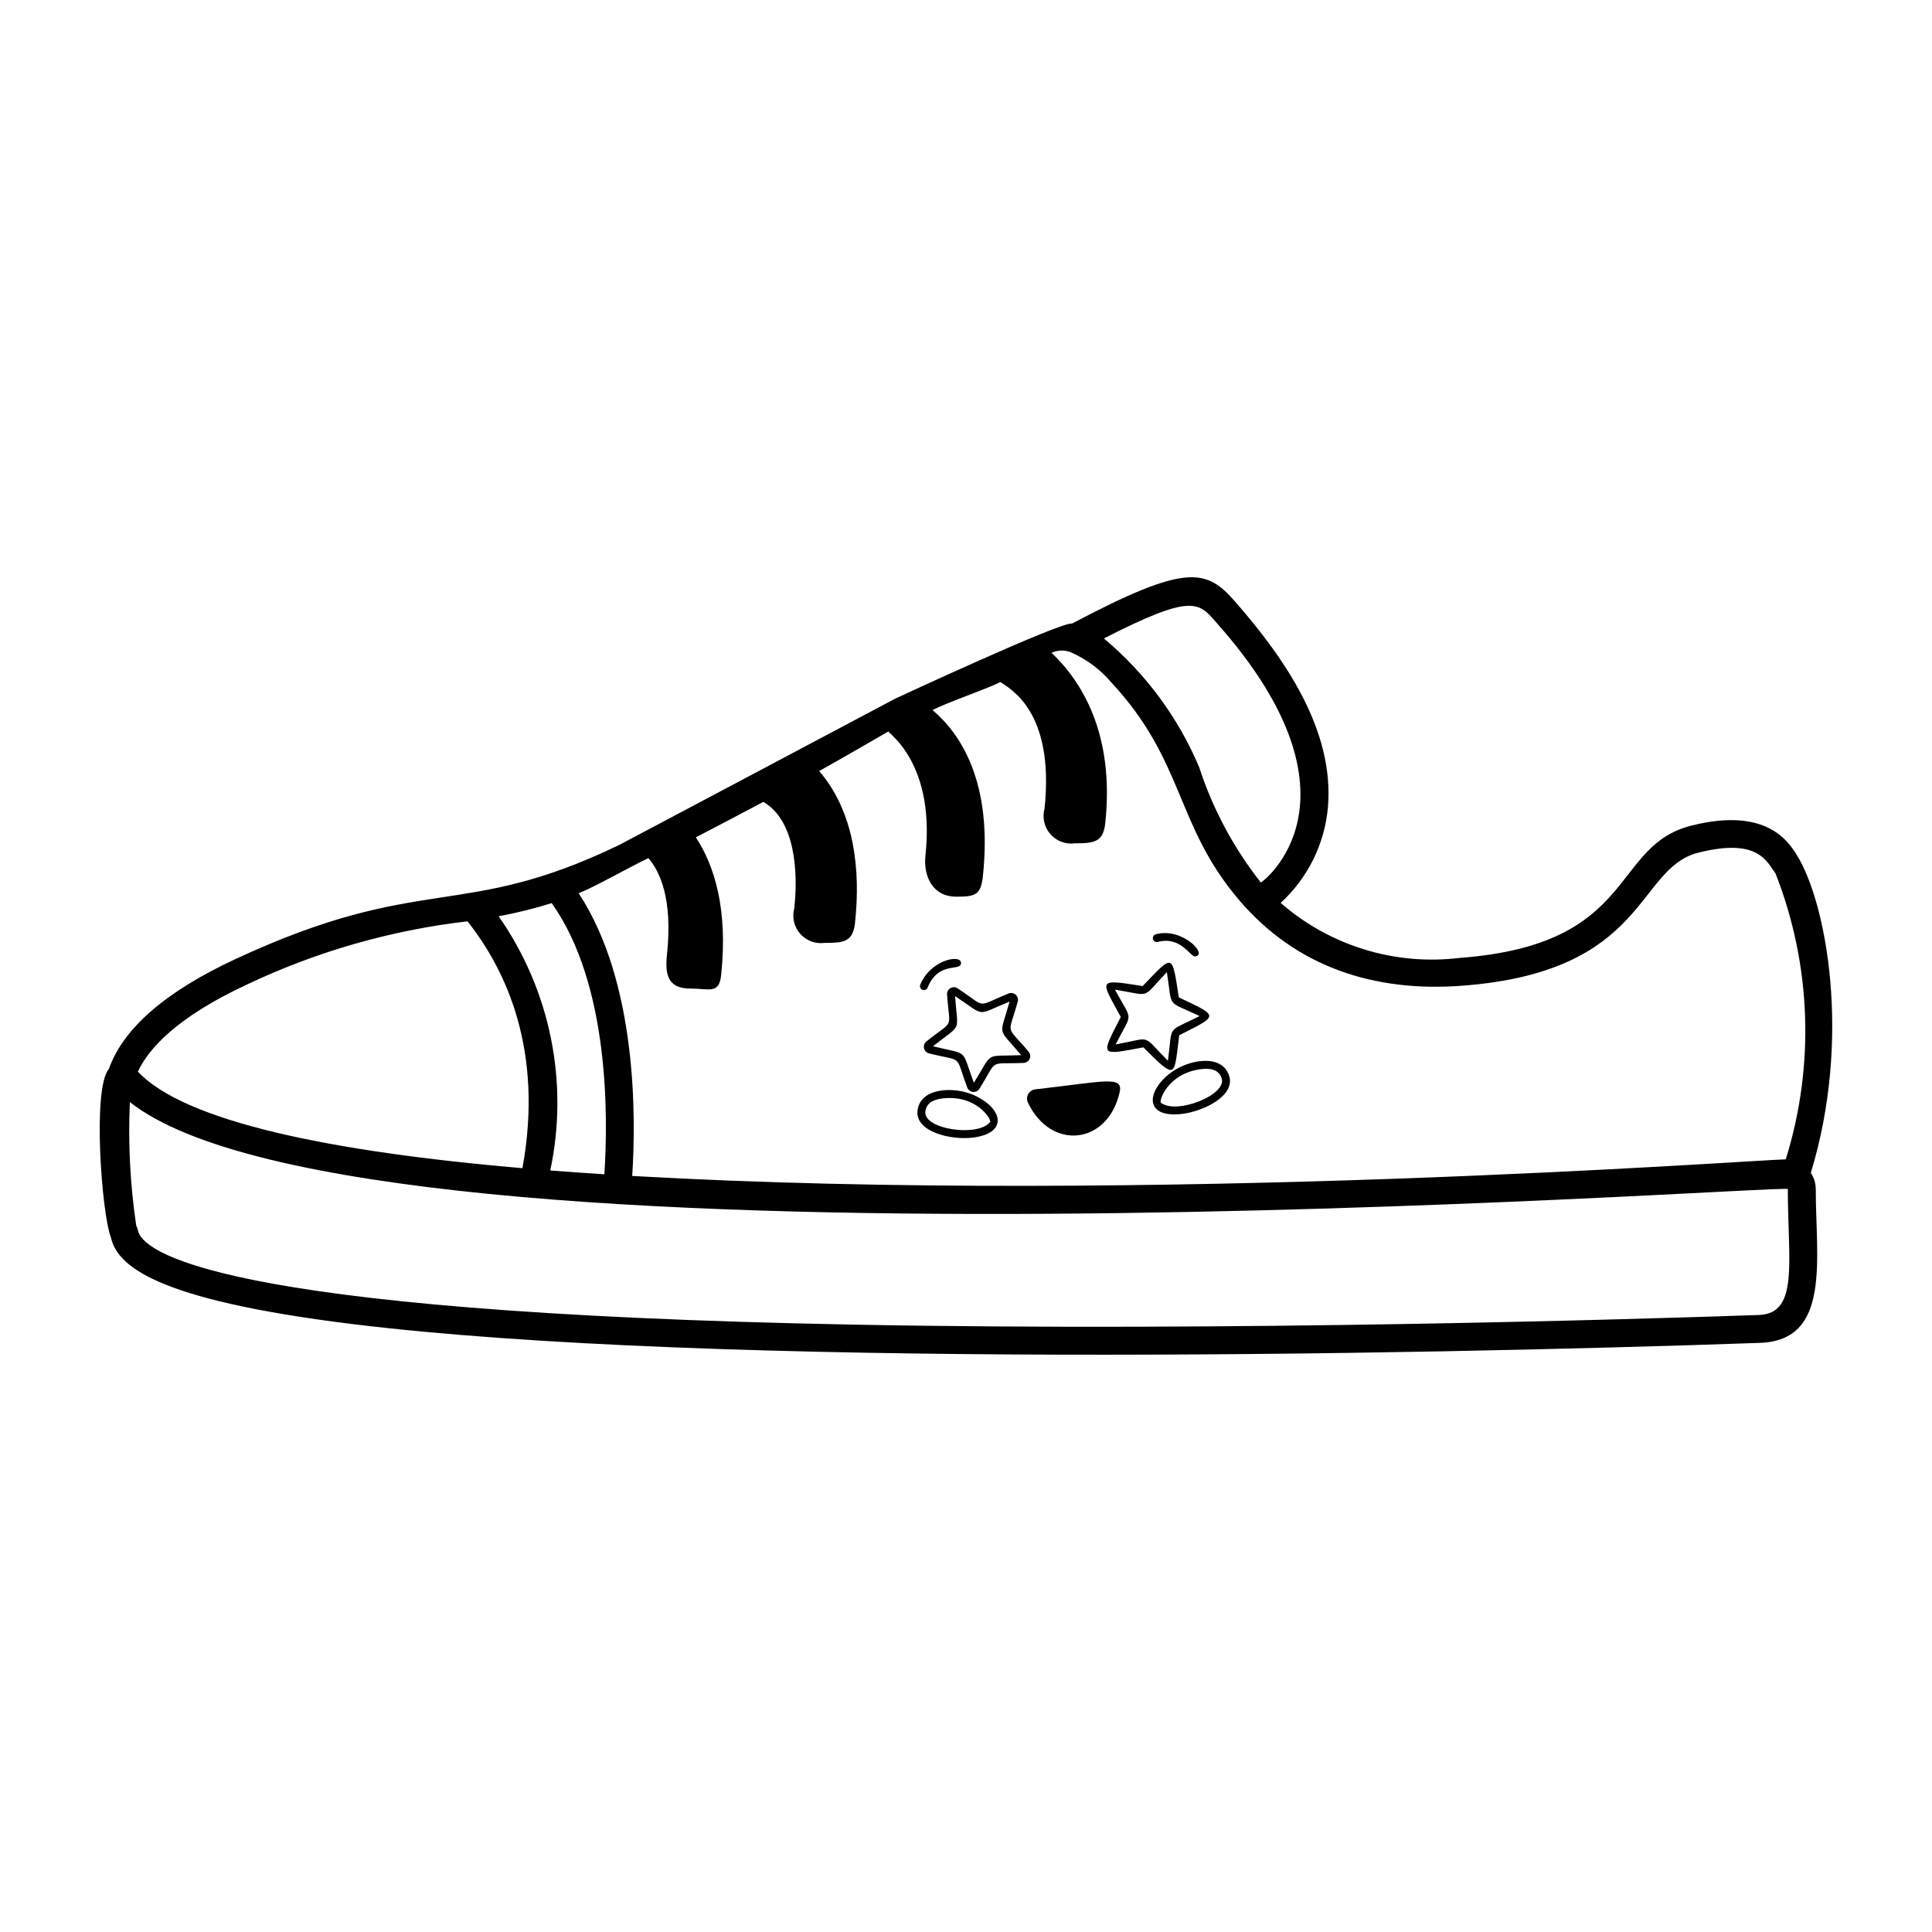 <?xml version="1.0" encoding="UTF-8"?>
<!-- Uploaded to: ICON Repo, www.svgrepo.com, Generator: ICON Repo Mixer Tools -->
<svg fill="#000000" width="800px" height="800px" version="1.1" viewBox="144 144 512 512" xmlns="http://www.w3.org/2000/svg">
 <g>
  <path d="m620.19 370.61c-2.195-3.508-8.031-12.828-27.887-7.828-21.648 5.371-14.137 31.543-61.438 35.07h-0.004c-17.172 2.098-34.434-3.199-47.473-14.57 7.176-6.574 11.641-15.59 12.52-25.285 1.762-20.297-11.18-39.203-24.504-54.469-7.684-8.824-12.844-10.371-43.301 5.723-2.824-0.59-46.918 19.926-46.918 19.926-7.273 3.891-73.094 38.746-73.094 38.746-41.988 20.262-51.887 7.07-101.74 30.262-18.473 8.586-29.723 18.367-33.488 29.082-4.488 5.125-1.836 38.719 0.488 44.516 1.605 7.387 10.844 16.562 64.094 23.113 94.914 11.676 278.48 8.266 372.95 4.981 18.941-0.66 14.801-22.098 14.801-40.758-0.008-1.531-0.461-3.027-1.309-4.305 10.906-35.727 4.078-71.695-3.699-84.203zm-153.62-61.371c41.512 46.828 11.715 68.812 11.562 68.637h0.004c-7.215-9.152-12.754-19.512-16.355-30.594-5.586-13.207-14.238-24.891-25.242-34.086 23.832-12.18 25.156-9.539 30.031-3.957zm-120.28 47.266c8.453 4.902 9.258 18.52 8.199 28.195-0.648 2.371-0.059 4.91 1.562 6.754 1.621 1.848 4.062 2.758 6.496 2.426 4.969 0 7.481-0.223 8.035-5.273 1.551-14.223-0.199-29.465-9.492-40.277 4.883-2.668 18.496-10.582 18.496-10.582-2.164-0.484 12.477 6.594 9.668 32.969-0.621 5.812 2.168 10.91 8.062 10.91 4.977 0 6.609-0.293 7.152-5.352 2.676-25.102-5.977-37.879-13.34-44.094 3.746-1.969 14.48-5.644 17.988-7.426 2.102 1.555 14.488 7.312 11.688 33.582v-0.004c-0.641 2.371-0.047 4.898 1.574 6.742 1.621 1.84 4.055 2.746 6.484 2.41 4.977 0 7.496-0.238 8.039-5.301 2.535-23.75-6.309-37.664-14.223-45.18 1.5-0.691 3.207-0.789 4.781-0.273 4.277 1.801 8.07 4.59 11.066 8.137 19.512 21.012 16.844 37.641 33.762 57.555 15.215 17.91 35.973 24.547 59.129 22.809 49.41-3.684 46.062-31.148 62.68-35.27 15.875-3.996 18.117 2.383 20.445 5.531v-0.004c9.492 24.207 10.445 50.93 2.699 75.754-7.387 0.062-168.43 12.223-305.7 4.398 1.02-15.555 1.332-51.352-14.184-74.91 4.07-1.605 13.695-7.047 18.477-9.328 3.031 3.523 6.488 10.812 4.93 25.43-0.621 5.812 0.406 9.152 6.301 9.152 4.977 0 7.496 1.523 8.039-3.539 1.871-17.551-1.801-29.066-6.691-36.543 4.418-2.316 12.703-6.617 17.875-9.398zm-56.086 26.832c15.344 21.578 14.957 56.766 13.957 71.859-4.867-0.309-9.645-0.645-14.332-1.008 4.969-23.383 0.016-47.777-13.684-67.371 4.754-0.871 9.449-2.035 14.059-3.481zm-80.727 21.559c18.426-8.734 38.16-14.387 58.414-16.738 10.211 12.895 20.242 34.227 14.562 65.426-51.074-4.398-89.531-12.379-101.91-25.586 2.824-6.082 10.273-14.43 28.934-23.102zm400.66 87.59c-30.988 1.078-139.84 4.445-239.56 2.562-172.19-3.246-189.02-19.863-190.02-24.973-0.074-0.441-0.227-0.863-0.449-1.246-1.617-10.844-2.184-21.816-1.695-32.766 62.875 49.66 439.38 21.594 439.38 23.055 0 19.09 3.023 32.992-7.656 33.367z"/>
  <path d="m450.85 393.62c6.09-1.621 8.578 3.988 9.867 3.84 3.625-0.41-3.547-7.836-10.434-5.856-0.27 0.074-0.492 0.254-0.629 0.496-0.137 0.242-0.172 0.527-0.094 0.793 0.156 0.559 0.73 0.883 1.289 0.727z"/>
  <path d="m389.81 405.75c2.961-7.238 8.809-4.16 8.867-6.523 0.066-2.457-8.09-0.895-10.801 5.731l-0.004 0.004c-0.203 0.527 0.055 1.125 0.582 1.344 0.527 0.215 1.129-0.031 1.355-0.555z"/>
  <path d="m447.01 421.56c9.016 9.035 8.047 7.746 9.508-3.215 10.574-5.375 10.625-4.891-0.117-10.035-1.832-11.637-1.332-11.656-9.582-2.988-12.227-1.949-11.199-1.781-5.801 8.188-5.426 10.617-5.656 10.191 5.992 8.051zm-7.535-15.289c9.887 1.574 6.816 2.637 13.758-4.648 1.566 9.938-0.359 7.32 8.672 11.645-8.926 4.539-7.066 1.875-8.395 11.848-7.137-7.152-3.894-6.156-13.863-4.324 4.574-8.961 4.59-5.715-0.176-14.523z"/>
  <path d="m394.98 407.56c0.668 9.629 2.086 6.41-5.469 12.422-0.539 0.43-0.789 1.129-0.641 1.801 0.145 0.676 0.66 1.207 1.328 1.375 9.359 2.336 6.742-0.004 10.125 9.039h0.004c0.242 0.645 0.828 1.098 1.516 1.168 0.684 0.07 1.352-0.258 1.715-0.844 5.121-8.188 2.082-6.414 11.727-6.836 0.688-0.031 1.301-0.449 1.578-1.078 0.277-0.633 0.172-1.367-0.27-1.895-6.203-7.398-5.457-3.961-2.879-13.266 0.184-0.664-0.023-1.375-0.539-1.836-0.516-0.457-1.246-0.586-1.883-0.328-8.953 3.613-5.453 3.965-13.504-1.359h-0.004c-0.574-0.383-1.316-0.402-1.91-0.055-0.598 0.348-0.941 1.004-0.895 1.691zm16.57 1.875c-2.676 9.664-3.379 6.484 3.078 14.188-10.031 0.441-7.211-1.211-12.543 7.316-3.519-9.406-1.086-7.234-10.832-9.672 7.856-6.25 6.547-3.266 5.852-13.289 8.391 5.551 5.16 5.203 14.445 1.453z"/>
  <path d="m416.41 436.2c6.148 12.883 21.195 11.141 24.309-2.75 1.004-4.488-3.973-2.844-22.348-0.762-0.793 0.086-1.496 0.555-1.887 1.25-0.387 0.699-0.414 1.539-0.074 2.262z"/>
  <path d="m454.33 428.24c-6.535 4.859-7.238 12.109 2.875 10.965 5.644-0.641 14.215-4.801 12.547-10.055-1.926-6.09-10.871-4.297-15.422-0.91zm13.434 1.539c1.398 4.414-12 9.633-16.031 6.5-0.852 0.098 1.422-7.914 10.754-8.969 2.367-0.27 4.555 0.188 5.277 2.469z"/>
  <path d="m401.62 445.5c9.754-1.105 8.191-7.887 0.352-11.328-5.242-2.301-14.316-1.969-14.832 4.336-0.441 5.477 8.832 7.633 14.48 6.992zm-7.805-10.414c9.422-1.066 13.375 6.238 12.488 6.336-3.203 3.926-17.457 1.891-17.078-2.75 0.191-2.379 2.227-3.316 4.59-3.582z"/>
 </g>
</svg>